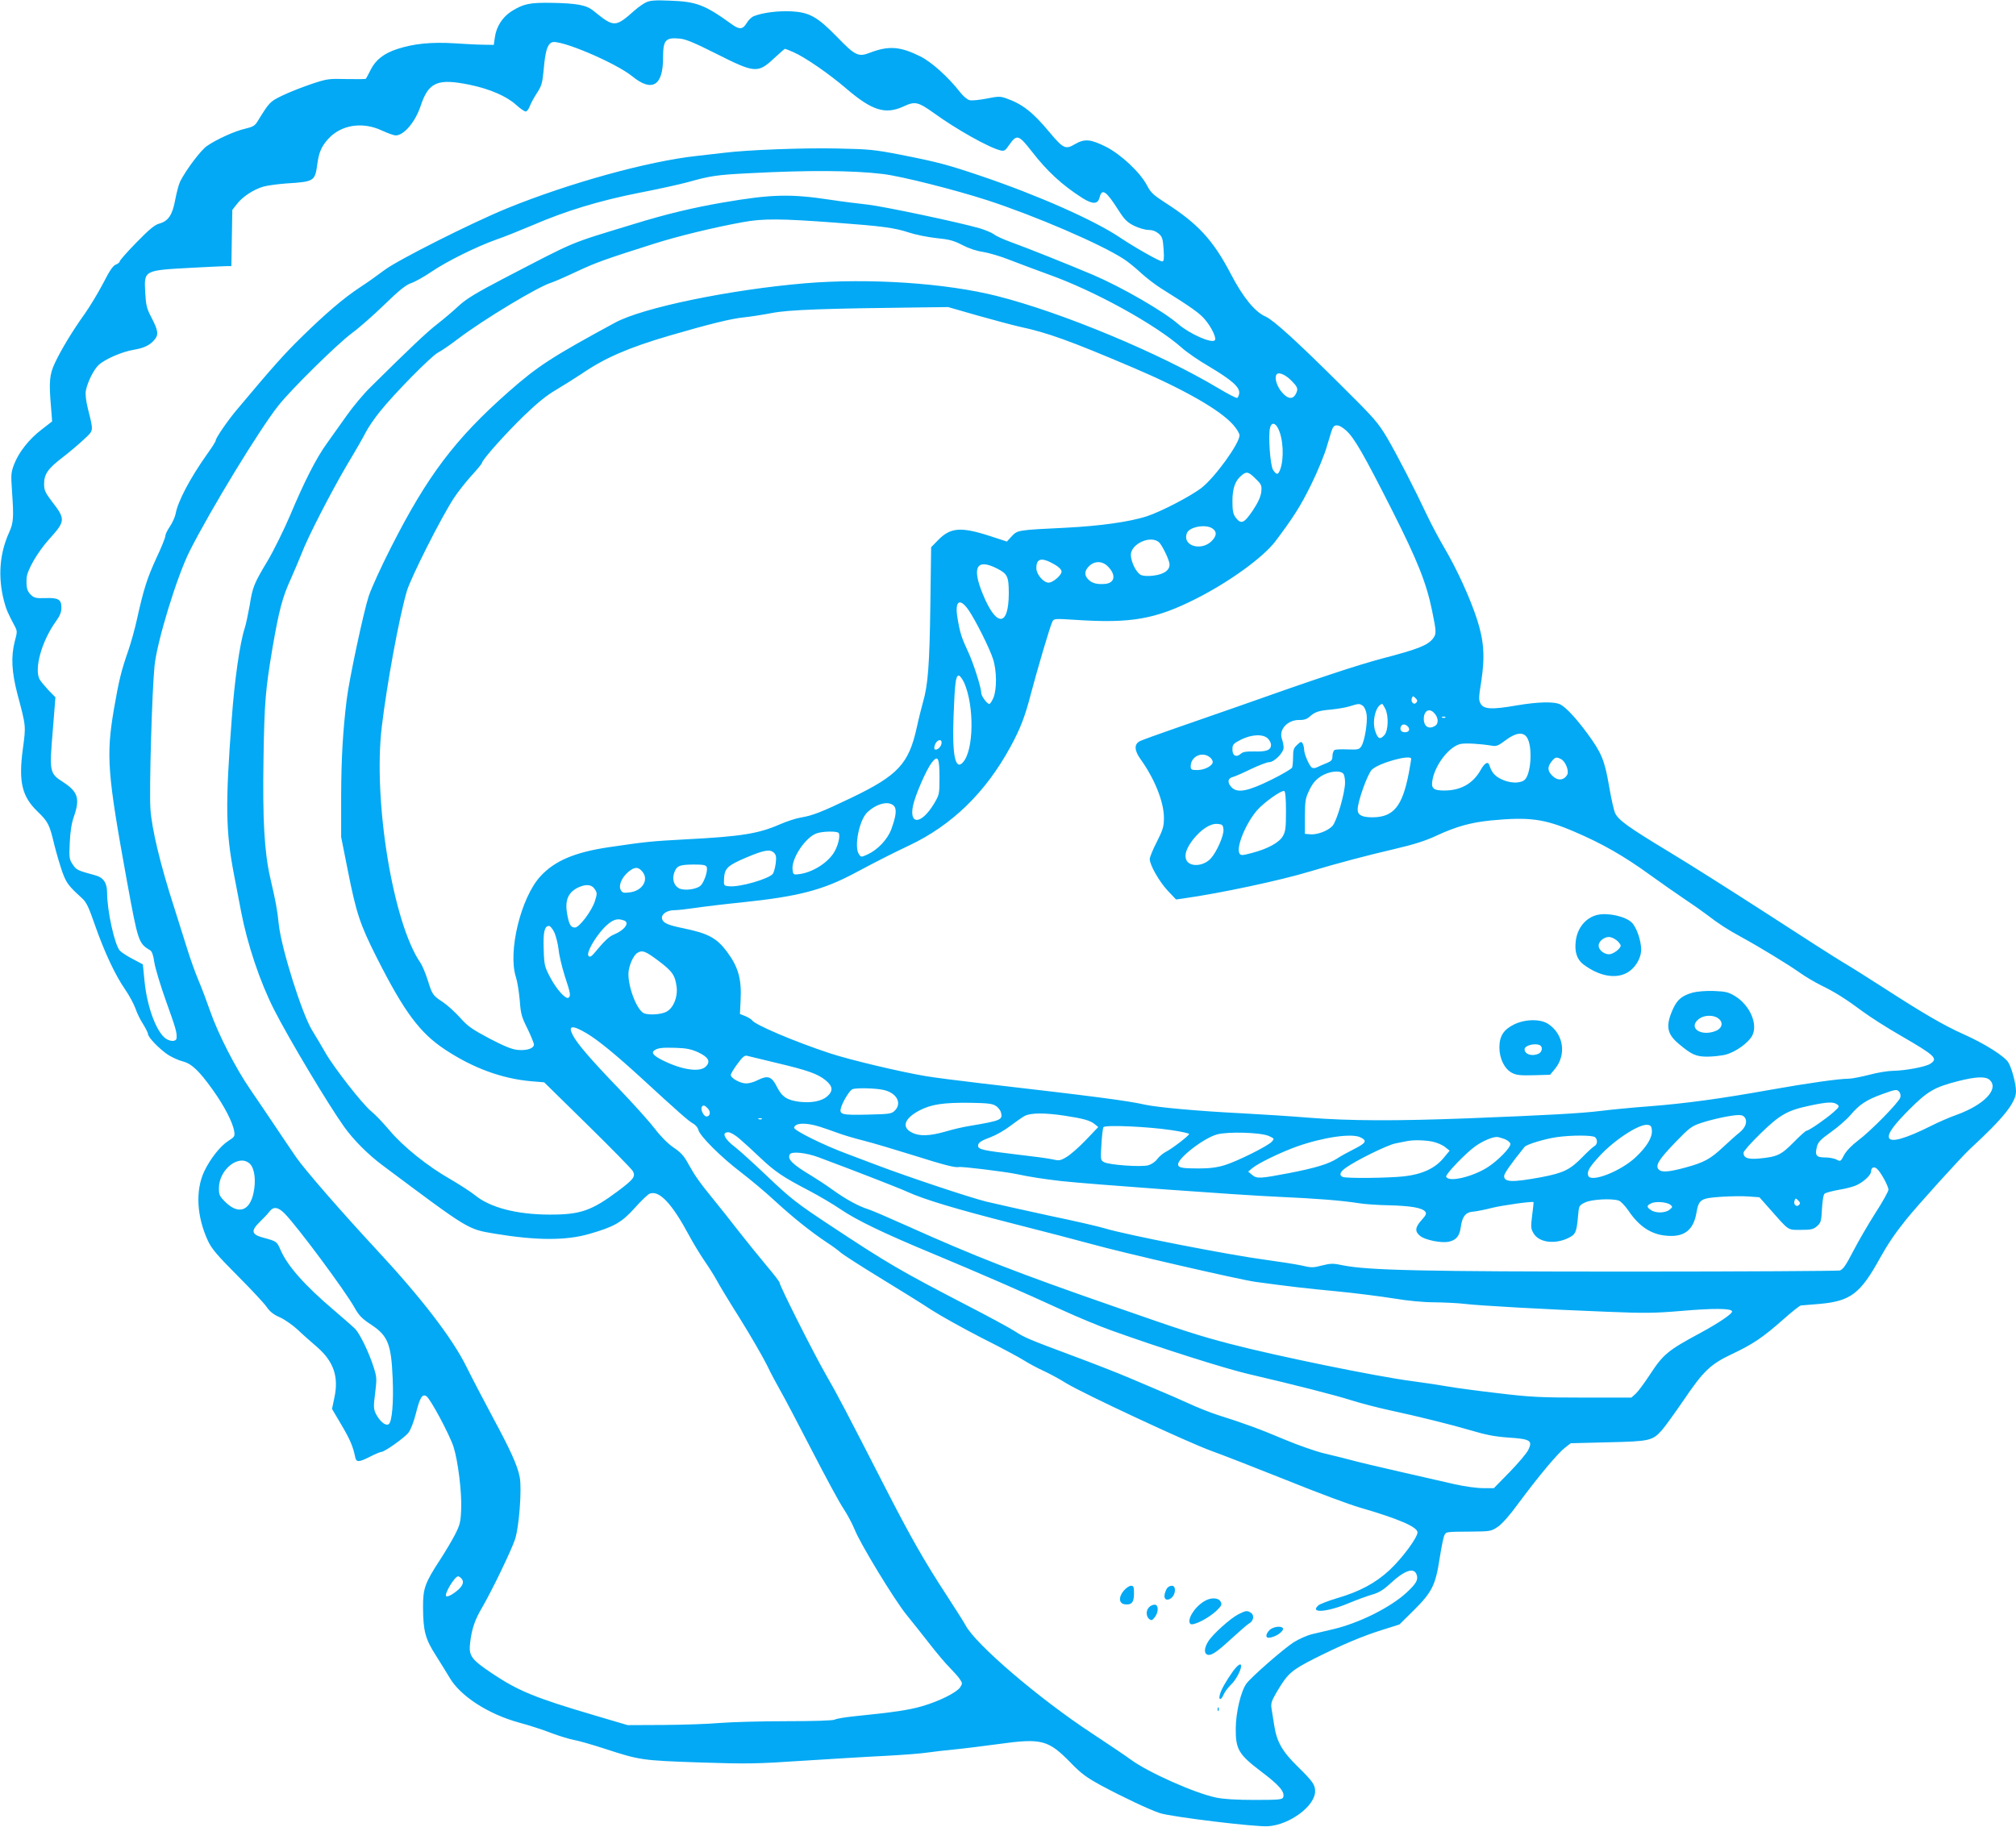 <?xml version="1.0" standalone="no"?>
<!DOCTYPE svg PUBLIC "-//W3C//DTD SVG 20010904//EN"
 "http://www.w3.org/TR/2001/REC-SVG-20010904/DTD/svg10.dtd">
<svg version="1.0" xmlns="http://www.w3.org/2000/svg"
 width="1280pt" height="1160pt" viewBox="0 0 1280 1160"
 preserveAspectRatio="xMidYMid meet">
<g transform="translate(0,1160) scale(0.1,-0.1)"
fill="#03a9f4" stroke="none">
<path d="M4104 11586 c-18 -8 -49 -30 -70 -48 -129 -114 -133 -114 -267 -6
-43 36 -105 47 -265 50 -140 2 -178 -6 -255 -54 -56 -36 -96 -97 -105 -165
l-7 -48 -60 1 c-33 0 -119 4 -190 9 -145 9 -258 -2 -362 -36 -85 -28 -137 -68
-169 -131 -15 -29 -28 -55 -31 -58 -2 -3 -58 -3 -123 -2 -113 3 -123 2 -227
-33 -59 -20 -142 -53 -183 -73 -77 -38 -79 -40 -155 -163 -16 -27 -30 -35 -77
-46 -64 -14 -182 -67 -244 -110 -38 -26 -129 -146 -169 -223 -9 -17 -23 -69
-32 -116 -18 -99 -44 -138 -102 -154 -28 -7 -64 -37 -144 -119 -59 -60 -107
-115 -107 -121 0 -6 -11 -15 -24 -20 -18 -6 -41 -40 -80 -117 -31 -59 -83
-146 -116 -193 -77 -107 -151 -229 -191 -314 -35 -74 -39 -121 -25 -282 l7
-90 -67 -52 c-79 -60 -146 -145 -175 -222 -19 -50 -20 -66 -13 -165 12 -173
10 -204 -18 -266 -61 -134 -72 -282 -33 -434 15 -56 23 -75 69 -162 16 -30 16
-36 0 -95 -25 -97 -20 -194 16 -333 56 -210 55 -203 35 -351 -28 -210 -6 -302
95 -399 65 -63 74 -80 104 -206 14 -57 38 -137 52 -177 26 -71 39 -88 126
-167 27 -25 42 -57 81 -170 60 -171 128 -317 192 -409 26 -38 55 -92 65 -120
9 -28 31 -73 49 -100 17 -28 31 -56 31 -63 0 -21 76 -98 128 -132 26 -16 67
-35 92 -41 57 -15 103 -58 191 -181 73 -102 126 -205 136 -262 5 -33 2 -37
-36 -61 -52 -33 -116 -114 -155 -196 -56 -121 -47 -285 24 -439 25 -53 58 -91
186 -220 86 -86 169 -175 186 -199 21 -31 45 -50 84 -67 30 -13 80 -48 112
-77 31 -30 87 -79 124 -111 106 -92 140 -189 111 -323 l-15 -71 59 -100 c55
-93 74 -137 88 -205 7 -35 22 -35 95 2 33 17 65 30 71 30 21 0 149 91 173 123
14 18 34 71 46 119 26 104 41 128 67 112 25 -15 148 -245 173 -323 28 -89 53
-289 48 -396 -3 -80 -8 -99 -39 -160 -20 -39 -62 -109 -93 -157 -99 -151 -111
-186 -110 -308 1 -148 14 -198 83 -305 31 -49 69 -111 84 -136 68 -119 246
-234 443 -288 60 -16 150 -45 201 -65 50 -19 116 -39 146 -45 30 -5 117 -30
194 -55 227 -74 235 -75 603 -88 306 -10 363 -9 660 11 179 11 415 26 525 31
110 6 229 15 265 21 36 5 110 14 164 19 54 5 184 21 287 35 274 38 315 27 460
-122 62 -64 98 -91 190 -141 140 -75 307 -154 374 -176 76 -24 607 -89 687
-83 137 9 298 129 298 222 0 41 -16 64 -109 155 -100 98 -135 159 -151 265 -6
39 -14 87 -17 107 -5 32 1 48 36 108 68 114 90 133 239 209 172 86 298 140
432 182 l105 33 92 91 c116 115 138 160 164 332 11 69 24 134 30 144 11 22 8
22 170 23 119 1 127 2 167 29 27 17 79 76 140 160 125 168 244 310 290 345
l35 27 236 6 c264 6 282 10 341 75 19 21 81 107 138 190 128 189 172 231 310
296 133 63 195 105 324 219 55 49 106 89 112 89 6 0 61 5 121 10 195 18 257
65 381 290 51 91 92 152 162 240 74 93 354 402 411 455 211 194 291 294 291
365 0 46 -26 145 -48 182 -23 40 -150 120 -282 179 -128 57 -258 133 -515 299
-99 64 -214 136 -255 160 -41 24 -255 161 -475 304 -220 142 -502 321 -627
396 -261 158 -321 201 -343 246 -8 17 -26 96 -39 174 -28 163 -48 210 -138
333 -72 97 -133 163 -170 183 -38 20 -140 18 -281 -6 -155 -27 -206 -24 -226
11 -13 23 -13 40 4 143 24 158 17 258 -28 396 -45 137 -128 318 -206 450 -34
58 -83 150 -109 205 -80 170 -190 384 -255 495 -57 96 -81 124 -287 328 -287
286 -435 420 -485 442 -67 29 -143 122 -219 268 -113 217 -210 322 -418 455
-74 48 -92 64 -115 109 -44 84 -166 198 -263 247 -97 48 -134 51 -196 15 -59
-35 -73 -28 -162 78 -104 125 -170 177 -272 213 -39 14 -51 14 -126 -1 -46 -9
-94 -14 -108 -10 -14 3 -40 25 -58 48 -77 99 -183 194 -255 230 -129 64 -201
69 -323 22 -70 -27 -92 -16 -205 101 -126 129 -175 157 -293 163 -80 4 -179
-8 -234 -30 -15 -5 -36 -25 -47 -44 -24 -41 -46 -43 -92 -10 -176 127 -226
146 -399 152 -86 4 -123 1 -146 -10z m441 -326 c248 -125 266 -127 370 -30 36
33 66 60 69 60 2 0 26 -9 53 -21 72 -31 225 -136 338 -233 164 -140 247 -165
364 -111 70 33 91 28 189 -42 145 -105 350 -220 424 -238 23 -6 31 -2 55 34
49 70 60 67 145 -42 97 -125 191 -212 321 -295 66 -41 98 -40 109 6 15 58 42
39 120 -84 38 -59 55 -76 99 -98 29 -14 70 -26 90 -26 25 0 47 -8 65 -23 24
-21 27 -32 32 -100 4 -60 2 -77 -9 -77 -17 0 -173 88 -267 151 -163 110 -522
269 -882 391 -216 73 -277 89 -510 135 -169 33 -204 36 -405 40 -208 5 -573
-9 -715 -27 -36 -4 -114 -13 -175 -20 -312 -34 -810 -172 -1206 -333 -225 -92
-695 -329 -778 -392 -41 -31 -111 -81 -156 -110 -103 -68 -217 -165 -374 -319
-106 -104 -183 -190 -409 -460 -55 -65 -132 -177 -132 -192 0 -7 -24 -45 -53
-85 -108 -152 -188 -302 -202 -382 -4 -20 -20 -56 -36 -80 -16 -23 -29 -50
-29 -60 0 -10 -26 -76 -59 -145 -57 -125 -78 -189 -122 -387 -12 -55 -36 -143
-54 -195 -46 -132 -60 -191 -92 -375 -50 -296 -41 -408 82 -1085 72 -393 74
-400 149 -445 11 -7 20 -33 26 -77 6 -37 39 -147 74 -245 62 -173 70 -199 67
-235 -1 -23 -38 -24 -69 -3 -59 42 -118 201 -134 361 l-11 110 -62 33 c-34 17
-72 42 -84 54 -33 36 -81 253 -81 368 0 62 -23 96 -73 110 -114 31 -122 34
-145 69 -22 33 -24 42 -19 140 3 71 12 124 26 164 40 113 26 158 -66 218 -89
57 -90 64 -68 328 l17 212 -45 46 c-24 26 -50 57 -56 69 -35 68 15 244 104
367 25 35 35 59 35 86 0 53 -18 65 -102 62 -61 -2 -72 1 -94 23 -23 23 -28 47
-25 105 4 51 70 165 144 247 103 114 104 126 17 238 -43 57 -50 72 -50 112 0
62 24 97 117 168 43 33 103 84 135 114 64 60 63 48 26 196 -12 49 -17 92 -13
113 10 55 50 135 81 164 41 38 150 85 224 97 65 11 103 29 132 65 26 31 22 57
-18 135 -33 62 -37 80 -42 164 -7 142 -12 140 303 157 99 5 194 10 212 10 l32
0 3 178 3 179 29 37 c35 46 104 92 168 111 26 7 91 16 145 20 179 11 183 14
198 125 10 73 26 110 69 158 82 90 218 111 341 53 37 -17 76 -31 87 -31 53 0
125 86 159 188 50 151 107 176 314 133 125 -26 231 -72 291 -126 27 -25 55
-44 63 -43 8 2 19 17 25 34 6 17 26 54 45 83 30 46 35 64 43 149 10 117 23
160 52 173 47 22 404 -129 511 -216 125 -102 195 -60 195 118 0 113 15 130
105 122 38 -3 95 -27 230 -95z m1061 -765 c117 -14 457 -100 664 -167 303 -99
720 -278 865 -373 28 -18 77 -58 110 -89 33 -30 91 -75 128 -98 194 -121 247
-159 280 -200 43 -52 72 -117 60 -129 -21 -21 -160 41 -231 102 -95 83 -361
236 -541 313 -163 69 -426 174 -521 208 -47 17 -96 39 -109 50 -13 10 -54 27
-90 38 -126 37 -613 140 -714 151 -56 6 -160 19 -232 30 -257 39 -375 36 -685
-17 -191 -33 -359 -73 -560 -135 -432 -132 -355 -100 -835 -349 -170 -89 -233
-127 -280 -170 -33 -31 -94 -83 -135 -115 -67 -51 -186 -164 -429 -405 -42
-41 -108 -120 -147 -175 -39 -55 -96 -135 -126 -177 -70 -96 -145 -244 -237
-463 -40 -93 -103 -221 -141 -285 -88 -147 -96 -166 -115 -286 -10 -54 -23
-118 -31 -142 -31 -95 -65 -329 -83 -582 -41 -540 -38 -709 14 -980 14 -74 35
-182 46 -240 40 -208 120 -446 209 -621 92 -182 345 -605 446 -746 58 -81 151
-175 244 -244 550 -411 538 -404 710 -433 266 -44 454 -45 604 -1 156 45 203
72 286 164 41 46 84 87 95 91 61 23 141 -62 250 -265 26 -49 72 -124 100 -165
29 -42 62 -95 75 -119 12 -24 78 -133 146 -241 68 -109 145 -242 172 -296 26
-55 67 -130 89 -169 22 -38 111 -207 197 -374 86 -167 176 -334 202 -372 25
-38 56 -97 70 -131 35 -90 253 -448 330 -543 36 -44 102 -127 147 -185 45 -58
103 -127 130 -153 26 -27 55 -59 63 -73 15 -22 15 -26 0 -49 -22 -33 -134 -89
-242 -120 -82 -24 -176 -38 -432 -64 -57 -6 -112 -15 -122 -21 -11 -6 -132
-10 -302 -10 -156 0 -346 -5 -423 -11 -77 -7 -241 -12 -365 -13 l-225 -1 -210
62 c-377 111 -484 155 -650 266 -134 90 -150 112 -140 195 10 86 29 144 75
222 61 104 187 365 210 435 26 78 44 320 30 394 -14 74 -58 171 -174 386 -56
105 -130 246 -164 315 -89 181 -288 440 -572 745 -211 227 -459 511 -511 588
-31 45 -91 134 -133 197 -42 63 -112 166 -155 229 -93 134 -206 354 -257 501
-20 58 -53 146 -74 195 -21 50 -52 137 -70 195 -18 58 -56 179 -85 270 -87
269 -142 498 -150 625 -8 123 10 743 26 905 15 154 142 569 223 730 131 260
445 776 564 925 82 104 375 392 467 460 44 32 136 113 205 180 95 92 136 125
170 137 25 8 83 41 129 72 98 67 289 161 413 205 48 16 149 57 225 89 215 93
429 158 683 208 124 24 263 55 310 68 139 39 182 46 388 56 375 20 659 18 848
-5z m-301 -309 c294 -22 373 -32 464 -62 42 -14 121 -30 176 -36 82 -8 111
-16 165 -44 42 -22 90 -38 133 -44 36 -6 112 -28 169 -51 57 -22 166 -63 243
-91 293 -104 679 -317 848 -466 32 -29 112 -84 178 -122 139 -83 192 -129 187
-168 -2 -14 -8 -27 -13 -29 -6 -2 -60 26 -120 62 -373 223 -993 481 -1404 585
-328 83 -815 115 -1221 81 -480 -41 -1030 -155 -1205 -250 -402 -218 -491
-276 -676 -439 -339 -299 -516 -533 -748 -991 -61 -120 -124 -258 -140 -307
-32 -97 -125 -531 -140 -659 -24 -196 -34 -368 -35 -610 l0 -260 42 -211 c54
-273 78 -344 181 -549 177 -351 276 -484 438 -591 178 -117 358 -183 543 -200
l85 -7 275 -270 c151 -148 281 -281 288 -294 19 -34 5 -52 -95 -127 -169 -126
-240 -150 -438 -149 -206 1 -374 45 -469 123 -26 21 -97 67 -157 102 -143 81
-301 208 -387 311 -38 45 -89 99 -114 119 -57 46 -239 280 -292 373 -22 38
-59 102 -83 140 -65 104 -196 520 -213 675 -10 96 -18 139 -54 295 -38 166
-49 369 -43 755 6 366 12 436 57 705 41 237 62 320 117 440 24 55 55 127 68
160 37 100 191 398 289 564 52 86 105 179 119 207 14 28 54 87 89 130 88 111
326 353 369 375 20 10 76 48 124 85 163 124 510 333 595 359 14 4 86 35 160
70 129 60 180 78 495 178 148 47 378 103 560 136 128 24 244 23 590 -3z m903
-590 c103 -29 223 -61 267 -71 178 -38 321 -90 720 -260 320 -136 553 -269
634 -362 23 -25 41 -56 41 -67 0 -52 -154 -265 -240 -333 -66 -52 -260 -153
-350 -182 -109 -35 -294 -61 -510 -72 -308 -15 -309 -15 -346 -54 l-31 -34
-104 34 c-191 62 -255 56 -336 -28 l-41 -42 -5 -365 c-5 -381 -15 -511 -47
-620 -10 -36 -28 -107 -39 -159 -51 -231 -118 -304 -415 -447 -190 -91 -247
-113 -319 -125 -31 -5 -93 -25 -136 -44 -135 -59 -245 -77 -596 -95 -219 -12
-246 -14 -490 -50 -215 -32 -343 -86 -433 -184 -125 -135 -209 -480 -156 -642
9 -27 19 -93 24 -146 6 -85 12 -107 49 -180 22 -46 41 -92 41 -101 0 -25 -46
-40 -105 -34 -37 4 -85 24 -179 73 -109 58 -138 78 -185 132 -31 34 -79 78
-107 97 -67 44 -69 48 -98 140 -14 44 -35 94 -46 110 -175 253 -302 1030 -246
1500 33 275 110 694 159 861 26 87 216 464 298 590 26 40 77 104 113 144 36
39 66 76 66 80 0 19 152 189 267 300 83 80 144 130 203 164 47 28 120 74 164
103 146 100 296 165 551 240 257 75 398 110 481 118 38 4 116 16 174 27 104
21 336 29 958 36 l162 2 188 -54z m1995 -417 c30 -30 37 -45 32 -62 -19 -60
-59 -58 -106 5 -27 39 -38 86 -22 102 15 15 59 -6 96 -45z m-89 -298 c34 -64
40 -194 14 -263 -13 -35 -23 -35 -45 -2 -18 28 -32 218 -19 268 8 34 32 33 50
-3z m433 -15 c52 -47 109 -146 293 -509 161 -319 217 -460 253 -637 28 -136
28 -147 2 -179 -34 -40 -98 -65 -313 -121 -166 -44 -417 -127 -947 -315 -88
-31 -252 -88 -365 -127 -113 -39 -217 -77 -232 -84 -39 -20 -37 -60 7 -120 87
-122 145 -268 145 -367 0 -56 -6 -75 -45 -153 -25 -48 -45 -97 -45 -109 0 -38
60 -143 114 -201 l53 -56 49 7 c233 33 609 113 798 170 180 54 362 102 542
144 124 29 196 52 268 86 124 57 214 82 342 95 243 23 338 11 529 -71 178 -76
316 -155 480 -274 72 -52 171 -121 220 -154 50 -33 112 -77 140 -98 79 -61
134 -96 220 -143 112 -61 298 -174 374 -228 35 -25 95 -60 133 -79 87 -42 157
-86 270 -170 48 -35 153 -102 235 -149 221 -128 240 -146 189 -179 -30 -20
-160 -44 -237 -45 -30 0 -98 -11 -150 -25 -51 -13 -111 -25 -131 -25 -61 0
-259 -28 -495 -70 -318 -57 -539 -87 -768 -105 -110 -8 -252 -22 -315 -30
-122 -15 -337 -27 -850 -47 -449 -17 -740 -16 -995 4 -121 10 -312 22 -425 28
-281 14 -542 38 -620 55 -114 26 -333 54 -1035 135 -143 17 -303 37 -355 46
-167 28 -481 103 -610 145 -227 75 -478 182 -495 210 -4 6 -23 18 -42 26 l-35
14 4 82 c8 140 -14 217 -89 317 -64 84 -118 113 -273 145 -98 20 -128 33 -136
58 -9 29 28 57 77 57 22 0 83 7 137 15 53 8 186 24 296 35 351 37 505 76 706
182 171 91 245 128 348 177 275 129 490 338 649 631 61 112 91 190 127 329 43
163 124 438 138 464 10 19 16 19 142 11 358 -24 513 3 776 137 207 105 422
261 498 362 116 154 161 226 228 362 42 86 85 191 100 245 15 52 31 103 36
113 14 26 44 20 85 -17z m-575 -306 c38 -37 40 -43 36 -84 -4 -31 -20 -67 -54
-118 -55 -81 -74 -90 -108 -45 -17 23 -21 43 -21 105 0 82 18 131 59 164 31
26 44 22 88 -22z m-274 -316 c26 -18 28 -41 4 -70 -63 -79 -199 -45 -166 41
16 40 120 58 162 29z m-340 -87 c17 -14 57 -93 66 -130 10 -42 -27 -73 -98
-82 -37 -5 -67 -3 -82 4 -29 13 -63 82 -64 127 0 70 124 127 178 81z m-660
-143 c26 -15 42 -32 42 -44 0 -23 -55 -70 -82 -70 -33 0 -78 53 -78 92 0 64
34 71 118 22z m336 -11 c54 -54 45 -106 -19 -111 -50 -4 -81 4 -105 28 -27 27
-25 56 5 85 34 34 84 34 119 -2z m-704 -13 c67 -34 75 -51 75 -159 -1 -212
-78 -215 -164 -6 -72 173 -41 231 89 165z m-179 -266 c44 -65 132 -240 154
-309 24 -74 25 -193 2 -247 -9 -21 -20 -38 -26 -38 -14 0 -51 50 -51 70 0 35
-52 196 -85 265 -39 83 -50 117 -65 207 -20 113 13 136 71 52z m-29 -460 c65
-149 61 -429 -8 -505 -48 -54 -69 44 -60 284 8 217 14 267 33 267 8 0 23 -21
35 -46z m2870 -126 c-9 -9 -15 -9 -23 -1 -7 7 -9 20 -5 29 6 16 8 16 23 1 13
-13 15 -19 5 -29z m-338 -21 c9 -7 20 -31 23 -54 7 -51 -13 -170 -33 -201 -14
-22 -21 -23 -87 -21 -40 2 -78 0 -84 -4 -7 -5 -13 -22 -13 -38 0 -25 -6 -32
-37 -45 -21 -8 -48 -20 -60 -26 -11 -6 -26 -7 -33 -3 -17 11 -49 85 -50 115 0
14 -5 32 -10 40 -7 12 -13 11 -34 -10 -22 -19 -26 -33 -26 -76 0 -29 -3 -59
-6 -68 -3 -8 -62 -43 -131 -77 -147 -73 -215 -87 -252 -50 -30 30 -27 59 7 67
15 4 67 27 116 51 49 23 100 43 114 43 32 0 92 60 92 93 0 13 -5 38 -11 55
-21 61 38 123 115 120 24 -1 44 6 59 19 35 32 57 40 137 47 41 4 95 13 120 21
57 18 63 18 84 2z m141 -17 c23 -45 20 -141 -6 -169 -28 -30 -41 -23 -58 28
-21 66 6 165 46 171 1 0 9 -13 18 -30z m309 -26 c27 -26 32 -65 11 -81 -40
-28 -75 -9 -75 42 0 50 33 71 64 39z m73 -30 c-3 -3 -12 -4 -19 -1 -8 3 -5 6
6 6 11 1 17 -2 13 -5z m-237 -59 c15 -18 5 -35 -20 -35 -22 0 -34 15 -26 35 7
19 30 19 46 0z m755 -68 c38 -58 26 -241 -18 -272 -31 -22 -96 -18 -147 8 -41
20 -60 44 -74 89 -8 25 -30 13 -54 -30 -49 -88 -127 -132 -232 -132 -70 0 -85
14 -75 67 18 100 109 215 180 229 34 6 121 1 195 -11 30 -6 43 -1 89 34 65 49
112 55 136 18z m-1645 -7 c11 -11 20 -28 20 -39 0 -34 -28 -45 -103 -43 -53 1
-75 -2 -88 -14 -29 -26 -54 -14 -54 26 0 32 4 37 54 63 68 34 141 37 171 7z
m-2072 -31 c-3 -24 -33 -48 -44 -36 -4 4 -2 18 4 32 14 31 45 34 40 4z m1700
-85 c12 -8 22 -23 22 -32 0 -25 -51 -52 -99 -52 -36 0 -41 3 -41 24 0 60 68
95 118 60z m-1713 -132 c0 -105 -1 -109 -35 -166 -79 -131 -159 -138 -133 -12
14 67 84 227 118 272 40 52 50 34 50 -94z m2995 119 c0 -5 -7 -45 -15 -89 -41
-213 -97 -282 -232 -282 -65 0 -93 14 -93 49 0 51 62 224 90 253 43 43 250
100 250 69z m952 -2 c28 -15 51 -74 39 -98 -21 -38 -62 -41 -96 -6 -30 30 -31
54 -4 89 23 29 31 31 61 15z m-1384 -91 c7 -7 12 -32 12 -57 0 -66 -53 -247
-80 -276 -30 -32 -98 -57 -141 -53 l-34 3 0 110 c1 101 3 116 29 169 21 43 40
65 74 87 49 31 118 39 140 17z m-363 -239 c0 -106 -3 -129 -20 -159 -24 -41
-97 -81 -198 -107 -60 -16 -69 -16 -77 -3 -24 37 40 193 112 275 45 51 154
128 172 122 7 -3 11 -49 11 -128z m-2490 34 c20 -20 15 -64 -16 -149 -24 -65
-87 -131 -151 -160 -39 -18 -41 -18 -54 1 -33 45 1 218 53 267 60 56 135 74
168 41z m2093 -150 c4 -37 -43 -144 -81 -185 -48 -52 -138 -55 -156 -6 -12 32
3 73 44 127 51 64 110 103 155 99 31 -3 35 -6 38 -35z m-2443 -23 c12 -19 -6
-89 -34 -130 -45 -67 -143 -125 -226 -132 -27 -3 -30 0 -33 31 -7 71 82 204
153 229 39 14 132 15 140 2z m-410 -126 c13 -14 15 -27 10 -68 -4 -28 -12 -57
-18 -65 -27 -33 -211 -86 -278 -79 -33 3 -34 4 -32 46 3 68 21 85 140 136 116
49 152 55 178 30z m-428 -90 c8 -20 -12 -86 -35 -114 -22 -27 -106 -39 -141
-21 -32 17 -44 57 -31 97 16 46 32 53 123 54 62 0 79 -3 84 -16z m-407 -31
c41 -52 -3 -121 -83 -130 -38 -5 -47 -2 -56 16 -15 28 6 78 48 114 41 34 64
34 91 0z m-304 -109 c16 -24 16 -29 1 -77 -20 -62 -99 -167 -126 -167 -27 0
-38 18 -50 86 -16 88 7 140 74 170 48 21 82 17 101 -12z m188 -200 c35 -14 1
-61 -65 -88 -32 -13 -59 -38 -127 -120 -18 -21 -27 -25 -35 -17 -17 17 37 114
98 179 51 52 83 64 129 46z m-443 -78 c10 -24 22 -73 26 -108 3 -34 21 -109
39 -166 37 -112 39 -127 23 -138 -18 -11 -76 54 -116 130 -35 67 -38 77 -41
177 -4 110 5 149 34 149 8 0 24 -20 35 -44z m659 -177 c89 -67 106 -91 116
-166 8 -65 -20 -134 -65 -158 -33 -17 -103 -22 -139 -11 -44 14 -102 157 -102
251 0 47 30 118 57 134 32 19 50 12 133 -50z m-455 -461 c72 -43 180 -131 344
-281 236 -217 305 -278 332 -292 15 -8 30 -26 33 -40 10 -40 146 -175 270
-269 61 -47 158 -128 216 -182 113 -104 228 -196 330 -264 36 -23 76 -53 90
-66 14 -12 124 -83 245 -157 121 -74 270 -166 330 -206 61 -39 205 -119 320
-178 116 -58 235 -122 265 -141 30 -19 87 -50 125 -67 39 -18 104 -53 145 -79
110 -67 774 -377 925 -431 72 -26 285 -109 475 -185 190 -77 399 -155 466
-174 245 -71 364 -123 364 -157 0 -33 -97 -164 -176 -238 -89 -83 -191 -138
-332 -179 -57 -17 -112 -38 -122 -47 -56 -51 55 -43 190 13 52 22 121 47 152
56 43 12 72 30 115 70 93 86 152 105 168 55 10 -32 -3 -55 -64 -112 -103 -95
-302 -194 -467 -233 -38 -9 -97 -23 -132 -31 -36 -9 -87 -32 -120 -53 -69 -46
-267 -219 -298 -261 -35 -48 -67 -181 -68 -284 -1 -134 18 -166 163 -276 113
-85 151 -129 138 -163 -6 -14 -31 -16 -181 -16 -116 0 -198 5 -245 15 -135 28
-431 160 -540 240 -32 24 -144 99 -247 167 -337 221 -742 568 -804 688 -7 14
-61 99 -120 190 -140 214 -229 371 -380 665 -254 496 -315 613 -388 739 -77
134 -292 561 -292 580 0 6 -38 56 -85 111 -46 55 -126 154 -177 219 -51 66
-120 153 -153 193 -94 115 -123 157 -163 229 -29 54 -49 76 -97 108 -37 26
-80 69 -117 118 -32 42 -135 157 -229 255 -180 187 -265 286 -293 341 -31 61
-2 64 89 10z m707 -120 c66 -31 82 -59 49 -91 -37 -38 -152 -21 -272 39 -57
28 -74 47 -57 62 22 17 50 21 138 18 67 -2 97 -8 142 -28z m499 -68 c198 -47
261 -69 312 -111 46 -38 48 -68 7 -103 -35 -29 -99 -41 -171 -33 -81 10 -114
31 -146 95 -33 67 -58 75 -122 43 -22 -12 -55 -21 -73 -21 -38 0 -98 33 -98
54 0 7 19 39 42 70 34 46 46 56 63 51 11 -3 95 -23 186 -45z m7701 -107 c63
-57 -32 -158 -208 -222 -43 -15 -117 -47 -164 -71 -160 -80 -254 -107 -266
-76 -10 26 28 80 130 182 114 114 158 140 306 178 114 29 176 32 202 9z
m-7024 -64 c85 -18 121 -84 73 -132 -20 -20 -34 -22 -172 -25 -171 -4 -184 0
-167 51 15 42 54 104 70 110 23 10 146 7 196 -4z m6452 -14 c6 -8 9 -23 5 -35
-10 -32 -189 -214 -266 -271 -42 -32 -75 -66 -90 -93 -22 -42 -23 -43 -48 -30
-14 8 -48 14 -74 14 -55 0 -65 13 -51 68 7 29 23 46 89 93 44 31 100 80 124
108 55 66 102 97 199 132 91 33 96 33 112 14z m-5737 -88 c15 -9 30 -29 33
-44 11 -44 -3 -50 -200 -83 -39 -6 -108 -22 -154 -36 -99 -28 -164 -31 -212
-6 -67 33 -49 89 47 140 75 39 151 51 323 49 111 -2 141 -5 163 -20z m5341 10
c16 -12 15 -16 -22 -49 -47 -42 -157 -118 -171 -118 -6 0 -43 -33 -83 -74 -80
-81 -104 -92 -220 -103 -72 -6 -98 4 -98 37 0 9 48 64 108 122 123 120 171
147 313 177 113 24 149 25 173 8z m-7169 -27 c19 -21 14 -50 -10 -50 -17 0
-39 46 -29 61 8 14 19 11 39 -11z m2265 -45 c118 -18 162 -30 191 -54 l22 -18
-78 -82 c-44 -46 -99 -94 -123 -108 -40 -24 -48 -25 -90 -15 -26 6 -132 20
-237 32 -203 24 -235 31 -235 54 0 20 18 32 83 56 32 12 86 43 120 69 34 26
76 55 92 64 38 21 130 21 255 2z m4321 -16 c14 -27 -1 -63 -39 -93 -15 -11
-59 -51 -98 -87 -85 -80 -124 -101 -246 -134 -107 -29 -150 -31 -168 -10 -21
25 4 64 108 172 89 92 103 102 163 122 76 25 189 49 236 50 23 1 35 -5 44 -20z
m-6244 -5 c-3 -3 -12 -4 -19 -1 -8 3 -5 6 6 6 11 1 17 -2 13 -5z m368 -49 c22
-7 72 -24 110 -38 39 -15 115 -37 171 -51 55 -14 193 -55 305 -90 206 -65 273
-82 297 -77 21 4 289 -29 363 -44 89 -19 174 -32 286 -45 182 -20 1143 -90
1378 -100 245 -11 400 -23 515 -41 36 -6 124 -12 195 -13 135 -4 204 -16 224
-40 10 -12 5 -23 -24 -55 -42 -46 -43 -74 -5 -102 33 -24 129 -43 175 -35 50
10 72 35 80 95 9 66 31 94 80 97 21 2 74 12 119 24 66 16 256 43 263 36 1 0
-3 -38 -9 -83 -9 -74 -9 -85 9 -115 34 -59 137 -72 224 -28 43 22 49 36 58
134 6 70 6 71 45 90 40 20 168 27 214 12 12 -4 40 -33 62 -65 67 -99 143 -150
240 -158 113 -11 172 35 191 145 15 86 27 93 156 102 60 4 139 5 176 2 l68 -5
62 -70 c129 -146 115 -137 200 -137 65 0 80 3 103 23 25 22 28 31 32 110 3 52
9 91 17 97 7 6 49 17 93 25 45 7 96 21 114 31 45 22 88 64 88 85 0 25 18 33
36 18 24 -19 74 -111 74 -134 0 -11 -38 -79 -84 -150 -46 -72 -109 -181 -141
-243 -46 -89 -64 -114 -84 -120 -14 -3 -609 -7 -1321 -7 -1326 0 -1675 8
-1834 40 -61 13 -76 13 -132 -1 -56 -15 -69 -15 -131 0 -37 8 -140 24 -228 36
-228 30 -889 159 -1022 200 -34 11 -192 47 -350 80 -158 34 -340 75 -403 90
-111 28 -506 160 -700 234 -52 20 -133 50 -180 68 -147 54 -341 150 -338 167
6 31 74 34 163 6z m5283 -23 c4 -44 -31 -103 -102 -170 -95 -90 -285 -164
-302 -118 -10 26 8 56 72 125 94 102 250 204 304 198 20 -2 26 -8 28 -35z
m-3055 2 c64 -9 117 -21 117 -25 0 -10 -106 -92 -147 -113 -18 -9 -43 -30 -55
-46 -13 -18 -37 -34 -58 -40 -45 -12 -247 2 -280 20 -22 12 -23 15 -17 111 3
55 9 105 13 111 10 16 279 4 427 -18z m-2737 -56 c27 -23 86 -77 131 -120 94
-89 145 -123 310 -209 65 -34 154 -87 198 -117 102 -70 279 -155 585 -282 297
-124 574 -244 817 -356 100 -46 244 -106 320 -133 321 -115 719 -241 868 -276
291 -68 548 -133 661 -169 61 -19 166 -46 235 -61 190 -41 391 -91 524 -130
89 -27 149 -38 233 -44 138 -9 154 -19 126 -77 -10 -22 -64 -85 -119 -142
l-100 -102 -70 0 c-39 0 -119 11 -180 25 -60 14 -218 50 -350 80 -132 30 -271
63 -310 74 -38 10 -113 29 -165 41 -52 12 -167 52 -255 89 -158 67 -257 103
-425 156 -47 15 -132 49 -190 76 -58 26 -132 59 -165 72 -33 14 -123 52 -200
85 -77 33 -239 96 -360 141 -287 107 -310 117 -373 158 -29 19 -167 94 -305
165 -422 219 -500 264 -876 513 -198 131 -241 164 -385 301 -88 84 -182 169
-208 189 -69 52 -89 95 -44 95 13 0 45 -18 72 -42z m3358 19 c38 -17 38 -18
21 -37 -26 -28 -218 -124 -299 -149 -49 -15 -95 -21 -166 -21 -106 0 -130 5
-130 26 0 41 163 167 247 190 68 19 275 13 327 -9z m585 -10 c42 -21 35 -35
-40 -73 -40 -20 -89 -47 -108 -60 -54 -35 -138 -61 -309 -94 -184 -35 -202
-36 -233 -10 l-24 20 25 21 c37 32 183 102 283 138 170 60 352 86 406 58z
m1489 1 c17 -17 15 -46 -6 -57 -9 -5 -42 -35 -72 -66 -82 -84 -121 -103 -267
-131 -181 -33 -233 -32 -233 8 0 16 44 79 130 185 13 16 128 51 205 62 93 13
229 13 243 -1z m-573 -12 c19 -8 35 -22 35 -31 0 -24 -78 -104 -144 -147 -97
-62 -251 -98 -264 -60 -5 15 127 153 188 195 46 32 102 56 133 57 10 0 33 -7
52 -14z m-458 -16 c27 -6 62 -21 78 -34 l29 -23 -38 -46 c-54 -66 -136 -104
-251 -117 -98 -11 -364 -14 -389 -4 -25 10 -19 31 17 57 63 46 263 145 317
156 30 6 64 13 75 15 40 8 115 6 162 -4z m-3900 -99 c238 -89 506 -193 563
-219 110 -50 310 -110 675 -203 193 -49 415 -107 495 -129 189 -53 944 -227
1040 -240 213 -29 324 -42 515 -60 116 -11 278 -32 361 -45 95 -16 192 -25
265 -25 63 -1 148 -5 189 -10 89 -11 513 -35 902 -50 239 -10 304 -9 470 5
209 18 319 17 325 -2 5 -14 -82 -73 -202 -138 -206 -111 -234 -134 -320 -265
-34 -52 -74 -106 -89 -120 l-28 -25 -306 0 c-272 0 -334 3 -542 28 -129 15
-271 34 -315 42 -44 8 -149 24 -233 35 -228 30 -866 161 -1152 236 -195 51
-290 81 -730 235 -625 217 -886 319 -1327 517 -109 49 -216 95 -238 102 -64
20 -144 64 -225 122 -41 30 -104 71 -140 93 -119 71 -153 105 -135 135 12 20
104 10 182 -19z m-3608 -44 c28 -31 37 -105 21 -181 -24 -115 -94 -140 -175
-63 -41 40 -45 48 -45 92 0 121 132 222 199 152z m9833 -259 c-16 -16 -37 4
-28 28 6 16 8 16 23 1 13 -13 15 -19 5 -29z m-816 1 c15 -12 14 -15 -6 -31
-27 -22 -88 -23 -118 -2 -28 19 -28 28 1 42 27 15 102 9 123 -9z m-8797 -57
c84 -87 380 -486 441 -594 29 -52 48 -72 108 -111 104 -69 126 -122 135 -337
7 -155 -4 -280 -25 -294 -21 -13 -58 19 -83 69 -13 29 -14 46 -3 129 11 91 11
100 -11 168 -28 88 -84 204 -114 237 -12 13 -74 67 -137 121 -185 157 -295
281 -339 383 -23 53 -24 54 -104 76 -82 21 -87 44 -25 104 24 23 51 52 60 65
26 32 55 27 97 -16z m1119 -2314 c19 -19 14 -42 -15 -70 -33 -30 -72 -52 -80
-44 -14 13 54 126 76 126 4 0 12 -5 19 -12z"/>
<path d="M10141 5790 c-73 -18 -126 -82 -136 -165 -9 -68 7 -118 48 -149 98
-74 202 -94 276 -54 52 28 91 91 91 148 0 57 -29 141 -59 171 -40 40 -154 65
-220 49z m123 -161 c14 -11 26 -27 26 -34 0 -19 -48 -55 -74 -55 -32 0 -66 28
-66 55 0 27 34 55 66 55 12 0 33 -9 48 -21z"/>
<path d="M10748 5297 c-69 -20 -97 -43 -125 -102 -49 -109 -41 -159 36 -224
82 -69 110 -81 181 -81 36 0 89 6 117 13 62 16 143 74 168 120 38 72 -14 193
-108 251 -43 26 -60 30 -135 33 -51 2 -106 -3 -134 -10z m160 -163 c35 -24 29
-62 -13 -80 -95 -39 -180 19 -109 75 32 25 90 28 122 5z"/>
<path d="M9612 5094 c-66 -33 -92 -74 -92 -146 0 -71 33 -137 80 -161 28 -15
55 -17 139 -15 l103 3 29 35 c76 91 58 221 -40 287 -50 34 -148 32 -219 -3z
m162 -130 c22 -8 20 -41 -3 -54 -41 -21 -91 -6 -91 27 0 23 60 40 94 27z"/>
<path d="M7135 1499 c-35 -42 -31 -83 8 -87 42 -5 57 13 57 69 0 42 -3 49 -19
49 -11 0 -31 -14 -46 -31z"/>
<path d="M7412 1517 c-6 -6 -13 -24 -17 -39 -9 -36 17 -48 45 -23 26 24 27 75
1 75 -10 0 -23 -6 -29 -13z"/>
<path d="M7645 1431 c-63 -38 -111 -119 -87 -143 15 -15 113 34 164 82 34 33
38 41 28 59 -14 27 -64 28 -105 2z"/>
<path d="M7296 1394 c-21 -20 -20 -58 0 -75 14 -11 19 -10 35 10 26 32 26 81
0 81 -11 0 -27 -7 -35 -16z"/>
<path d="M7863 1349 c-50 -25 -164 -127 -192 -173 -23 -36 -27 -71 -10 -81 23
-15 60 9 153 95 54 49 106 95 116 100 28 15 36 51 14 67 -24 17 -32 17 -81 -8z"/>
<path d="M8062 1250 c-25 -24 -29 -50 -8 -50 40 0 102 42 91 61 -11 16 -61 9
-83 -11z"/>
<path d="M7829 988 c-44 -62 -77 -119 -84 -150 -10 -38 9 -36 25 3 7 16 28 44
46 61 30 28 64 92 64 118 0 22 -21 8 -51 -32z"/>
<path d="M7731 744 c0 -11 3 -14 6 -6 3 7 2 16 -1 19 -3 4 -6 -2 -5 -13z"/>
</g>
</svg>
